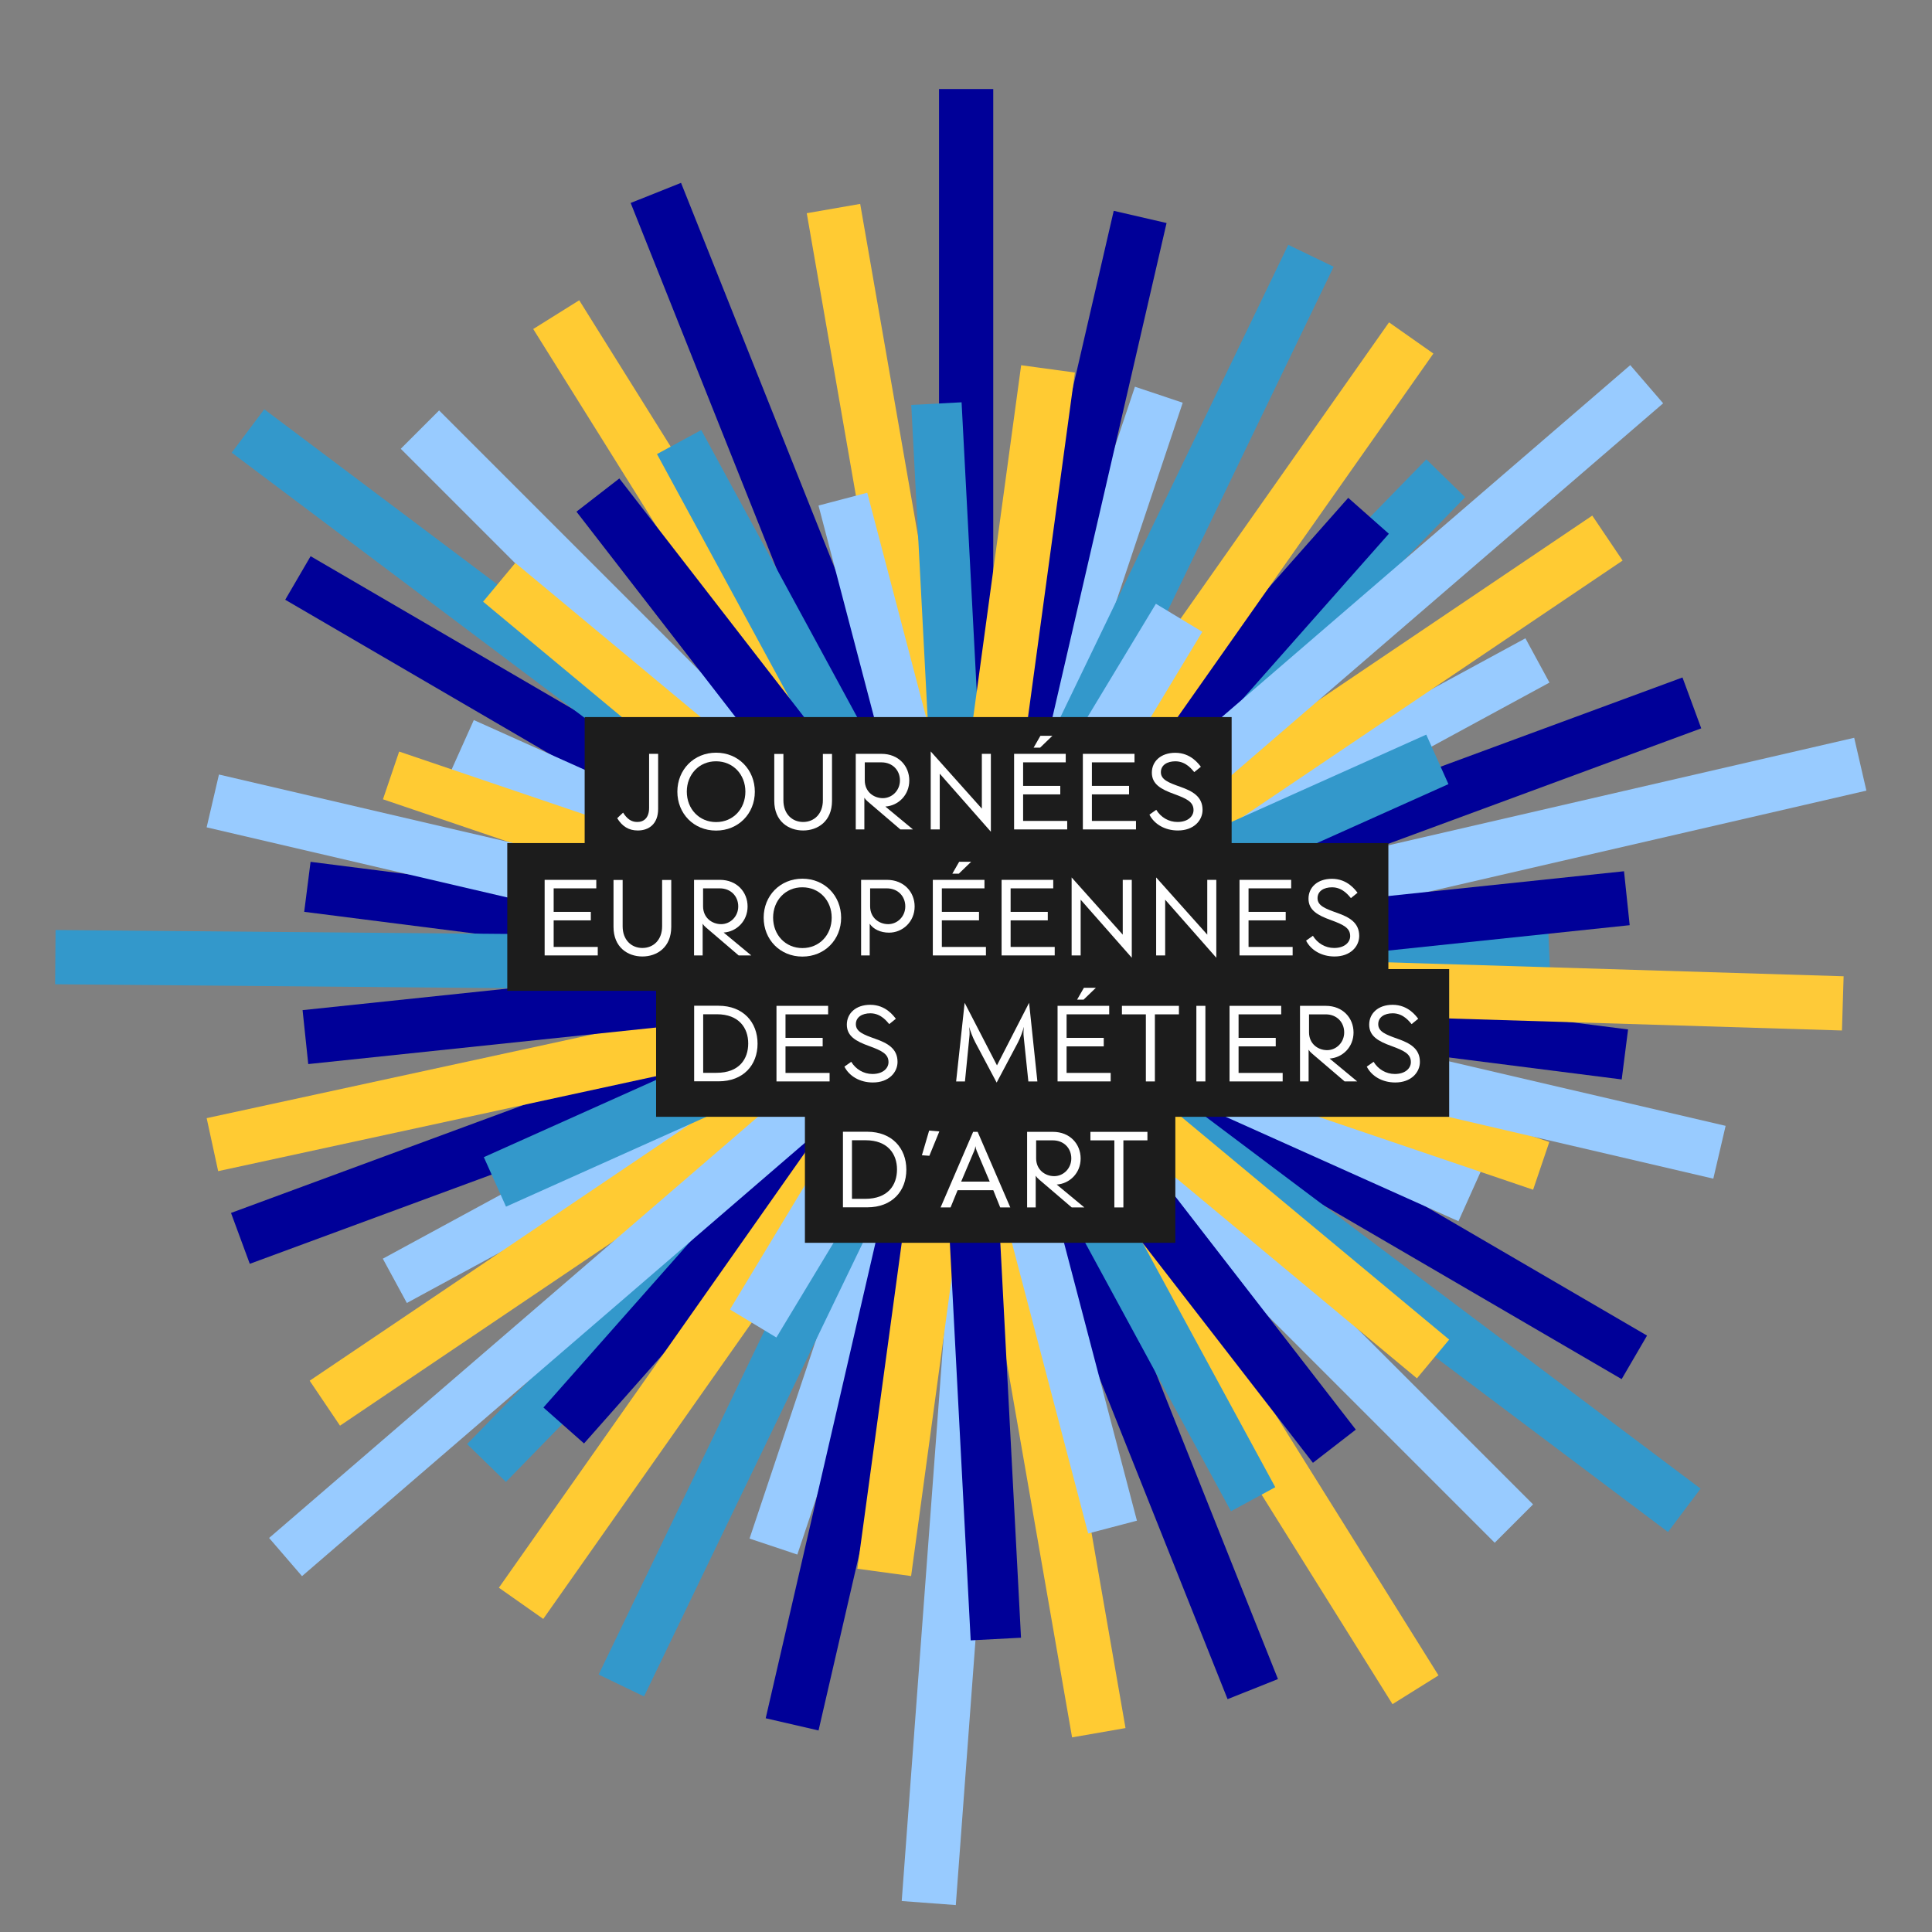 <?xml version="1.0" encoding="utf-8"?>
<!-- Generator: Adobe Illustrator 16.0.0, SVG Export Plug-In . SVG Version: 6.00 Build 0)  -->
<!DOCTYPE svg PUBLIC "-//W3C//DTD SVG 1.1//EN" "http://www.w3.org/Graphics/SVG/1.1/DTD/svg11.dtd">
<svg version="1.1" id="Calque_1" xmlns="http://www.w3.org/2000/svg" xmlns:xlink="http://www.w3.org/1999/xlink" x="0px" y="0px"
	 width="460px" height="460px" viewBox="0 0 460 460" enable-background="new 0 0 460 460" xml:space="preserve">
<rect x="0" y="0" width="460" height="460" fill="#808080" stroke="none"/>
<line fill="none" stroke="#98CBFF" stroke-width="12.914" x1="442.927" y1="181.954" x2="173.34" y2="244.193"/>
<line fill="none" stroke="#98CBFF" stroke-width="12.914" x1="99.984" y1="102.289" x2="360.449" y2="362.755"/>
<line fill="none" stroke="#FFCB33" stroke-width="12.914" x1="132.433" y1="74.914" x2="337.025" y2="402.33"/>
<line fill="none" stroke="#000098" stroke-width="12.914" x1="402.825" y1="167.358" x2="57.238" y2="294.852"/>
<line fill="none" stroke="#98CBFF" stroke-width="12" x1="275.913" y1="93.981" x2="184.151" y2="368.229"/>
<line fill="none" stroke="#3398CB" stroke-width="12.914" x1="344.229" y1="113.879" x2="115.836" y2="348.331"/>
<line fill="none" stroke="#3398CB" stroke-width="12" x1="312.129" y1="60.9" x2="147.936" y2="401.309"/>
<line fill="none" stroke="#98CBFF" stroke-width="12" x1="366.057" y1="157.249" x2="94.008" y2="304.96"/>
<g>
	<line fill="none" stroke="#000098" stroke-width="12.913" x1="230.031" y1="21.199" x2="230.031" y2="279.007"/>
	<line fill="none" stroke="#98CBFF" stroke-width="12.913" x1="238.93" y1="213.615" x2="221.133" y2="453.107"/>
	<line fill="none" stroke="#000098" stroke-width="12.914" x1="156.155" y1="45.93" x2="298.279" y2="402.17"/>
</g>
<line fill="none" stroke="#000098" stroke-width="12.914" x1="134.219" y1="339.4" x2="325.844" y2="122.809"/>
<line fill="none" stroke="#FFCB33" stroke-width="12.914" x1="198.446" y1="49.656" x2="261.618" y2="412.553"/>
<line fill="none" stroke="#FFCB33" stroke-width="12.914" x1="336.001" y1="80.466" x2="124.064" y2="381.743"/>
<line fill="none" stroke="#000098" stroke-width="12" x1="70.933" y1="137.613" x2="389.131" y2="323.18"/>
<line fill="none" stroke="#000098" stroke-width="12.914" x1="271.463" y1="51.648" x2="188.601" y2="410.562"/>
<line fill="none" stroke="#3398CB" stroke-width="12" x1="298.365" y1="356.959" x2="161.698" y2="105.251"/>
<line fill="none" stroke="#000098" stroke-width="12" x1="73.187" y1="211.151" x2="386.878" y2="251.059"/>
<line fill="none" stroke="#3398CB" stroke-width="12" x1="222.957" y1="96.099" x2="232.265" y2="273.699"/>
<line fill="none" stroke="#FFCB33" stroke-width="12.914" x1="382.722" y1="128.114" x2="77.342" y2="334.095"/>
<g>
	<line fill="none" stroke="#3398CB" stroke-width="12.914" x1="13.18" y1="227.89" x2="260.732" y2="230.051"/>
</g>
<line fill="none" stroke="#98CBFF" stroke-width="12" x1="200.685" y1="118.841" x2="264.892" y2="363.59"/>
<line fill="none" stroke="#98CBFF" stroke-width="12" x1="392.073" y1="91.481" x2="67.99" y2="370.729"/>
<line fill="none" stroke="#FFCB33" stroke-width="12.914" x1="249.53" y1="87.829" x2="210.533" y2="374.38"/>
<line fill="none" stroke="#FFCB33" stroke-width="12.914" x1="306.121" y1="217.111" x2="50.575" y2="272.535"/>
<line fill="none" stroke="#3398CB" stroke-width="12.914" x1="401.021" y1="359.601" x2="59.043" y2="102.609"/>
<line fill="none" stroke="#000098" stroke-width="12.914" x1="142.357" y1="117.872" x2="317.707" y2="344.339"/>
<line fill="none" stroke="#3398CB" stroke-width="12.914" x1="117.84" y1="281.406" x2="342.225" y2="180.803"/>
<line fill="none" stroke="#3398CB" stroke-width="12.914" x1="214.585" y1="232.032" x2="368.805" y2="225.332"/>
<line fill="none" stroke="#98CBFF" stroke-width="12.914" x1="280.74" y1="147.094" x2="179.324" y2="315.116"/>
<line fill="none" stroke="#FFCB33" stroke-width="12" x1="118.86" y1="138.644" x2="341.203" y2="323.565"/>
<g>
	<line fill="none" stroke="#FECA38" stroke-width="12.914" x1="182.565" y1="231.072" x2="438.759" y2="238.899"/>
</g>
<line fill="none" stroke="#000098" stroke-width="12" x1="230.217" y1="258.763" x2="237.107" y2="390.246"/>
<line fill="none" stroke="#000098" stroke-width="12.914" x1="72.718" y1="246.931" x2="387.346" y2="213.862"/>
<line fill="none" stroke="#98CBFF" stroke-width="12.914" x1="110.169" y1="177.333" x2="349.895" y2="284.878"/>
<line fill="#3398CB" x1="93.109" y1="184.626" x2="366.954" y2="277.584"/>
<line fill="none" stroke="#FFCB33" stroke-width="12" x1="93.109" y1="184.626" x2="366.954" y2="277.584"/>
<line fill="#FFCB33" x1="409.398" y1="274.344" x2="50.666" y2="190.699"/>
<line fill="none" stroke="#98CBFF" stroke-width="12.914" x1="409.398" y1="274.344" x2="50.666" y2="190.699"/>
<polygon fill="#1C1C1C" points="345.04,230.732 330.563,230.732 330.563,200.732 293.247,200.732 293.247,170.732 139.206,170.732 
	139.206,200.732 120.78,200.732 120.78,235.907 156.213,235.907 156.213,265.907 191.646,265.907 191.646,295.907 279.842,295.907 
	279.842,265.907 345.04,265.907 "/>
<g>
	<g>
		<path fill="#FFFFFF" d="M146.951,194.809l1.4-1.324c0.925,1.449,1.924,2.224,3.374,2.224c1.575,0,2.824-0.974,2.824-3.374v-12.847
			h2.15v13.097c0,3.575-2.175,5.149-4.849,5.149C149.7,197.734,148.151,196.759,146.951,194.809"/>
		<path fill="#FFFFFF" d="M177.472,188.485c0-4.074-2.925-7.223-6.973-7.223c-4.024-0.025-6.974,3.124-6.974,7.223
			c0,4.124,2.95,7.248,6.974,7.248C174.547,195.733,177.472,192.609,177.472,188.485 M161.276,188.485
			c0-5.198,3.899-9.273,9.223-9.273c5.348,0,9.222,4.099,9.222,9.298c0,5.199-3.899,9.248-9.222,9.248
			C165.15,197.759,161.276,193.685,161.276,188.485"/>
		<path fill="#FFFFFF" d="M184.35,190.685v-11.172h2.175v11.048c0,3.199,2.049,5.148,4.699,5.148c2.649,0,4.698-1.949,4.698-5.148
			v-11.048h2.175v11.172c0,4.85-3.374,7.049-6.873,7.049C187.724,197.734,184.35,195.535,184.35,190.685"/>
		<path fill="#FFFFFF" d="M205.899,185.787c0,2.749,2.15,4.249,4.299,4.249c2.2,0,4.074-1.825,4.074-4.224
			c0-2.425-1.774-4.299-4.398-4.299h-3.975V185.787z M203.75,197.484v-17.996h6.148c4.05,0,6.599,2.899,6.599,6.348
			c0,3.475-2.624,6-5.699,6.2l6.574,5.448h-2.999l-7.799-6.674c-0.3-0.249-0.574-0.55-0.775-0.874v7.548H203.75z"/>
	</g>
	<polygon fill="#FFFFFF" points="221.6,178.913 233.771,192.534 233.771,179.487 235.922,179.487 235.922,198.033 223.749,184.212 
		223.749,197.483 221.6,197.483 	"/>
	<path fill="#FFFFFF" d="M250.572,175.188l-2.925,2.824h-1.549l1.624-2.824H250.572z M241.449,179.488h12.297v2.025H243.6v5.599
		h8.847v2.024H243.6v6.324h10.497v2.024h-12.647V179.488z"/>
	<polygon fill="#FFFFFF" points="257.824,179.488 270.121,179.488 270.121,181.513 259.975,181.513 259.975,187.112 
		268.821,187.112 268.821,189.136 259.975,189.136 259.975,195.459 270.472,195.459 270.472,197.483 257.824,197.483 	"/>
	<g>
		<path fill="#FFFFFF" d="M273.675,193.959l1.625-1.149c1.073,1.774,2.948,2.899,5.048,2.899c2.524,0,3.825-1.375,3.825-2.824
			c0-1.95-1.601-2.725-4.6-3.824c-3.2-1.15-5.323-2.374-5.323-5.099c0-2.675,2.123-4.724,5.573-4.724
			c3.725,0,5.573,2.674,6.099,3.325l-1.575,1.274c-0.399-0.4-1.824-2.574-4.499-2.574c-1.949,0-3.449,0.899-3.449,2.598
			c0,1.8,1.875,2.5,4.699,3.5c2.799,0.999,5.224,2.275,5.224,5.474c0,2.474-2.05,4.899-5.873,4.899
			C277.299,197.734,274.8,196.184,273.675,193.959"/>
	</g>
	<polygon fill="#FFFFFF" points="129.676,209.488 141.973,209.488 141.973,211.513 131.825,211.513 131.825,217.112 
		140.673,217.112 140.673,219.136 131.825,219.136 131.825,225.459 142.323,225.459 142.323,227.483 129.676,227.483 	"/>
	<g>
		<path fill="#FFFFFF" d="M146.075,220.685v-11.172h2.174v11.048c0,3.199,2.05,5.148,4.7,5.148c2.649,0,4.698-1.949,4.698-5.148
			v-11.048h2.175v11.172c0,4.85-3.374,7.049-6.873,7.049C149.449,227.734,146.075,225.535,146.075,220.685"/>
		<path fill="#FFFFFF" d="M167.399,215.787c0,2.749,2.15,4.249,4.299,4.249c2.2,0,4.074-1.825,4.074-4.224
			c0-2.425-1.774-4.299-4.398-4.299h-3.975V215.787z M165.25,227.484v-17.996h6.148c4.05,0,6.599,2.899,6.599,6.348
			c0,3.475-2.624,6-5.699,6.2l6.574,5.448h-2.999l-7.799-6.674c-0.3-0.249-0.574-0.55-0.775-0.874v7.548H165.25z"/>
		<path fill="#FFFFFF" d="M198.021,218.485c0-4.074-2.925-7.223-6.973-7.223c-4.024-0.025-6.974,3.124-6.974,7.223
			c0,4.124,2.95,7.248,6.974,7.248C195.096,225.733,198.021,222.609,198.021,218.485 M181.825,218.485
			c0-5.198,3.899-9.273,9.223-9.273c5.348,0,9.222,4.099,9.222,9.298c0,5.199-3.899,9.248-9.222,9.248
			C185.699,227.759,181.825,223.685,181.825,218.485"/>
		<path fill="#FFFFFF" d="M207.173,215.787c0,2.749,2.15,4.249,4.299,4.249c2.199,0,4.074-1.824,4.074-4.224
			c0-2.425-1.774-4.299-4.399-4.299h-3.974V215.787z M205.024,209.488h6.148c4.049,0,6.599,2.899,6.599,6.349
			c0,3.624-2.85,6.223-6.099,6.223c-2.024,0-3.749-0.824-4.599-2.124v7.548h-2.049V209.488z"/>
	</g>
	<path fill="#FFFFFF" d="M231.222,205.188l-2.923,2.824h-1.55l1.624-2.824H231.222z M222.1,209.488h12.297v2.025h-10.148v5.599
		h8.848v2.024h-8.848v6.324h10.498v2.024H222.1V209.488z"/>
	<polygon fill="#FFFFFF" points="238.474,209.488 250.771,209.488 250.771,211.513 240.623,211.513 240.623,217.112 
		249.471,217.112 249.471,219.136 240.623,219.136 240.623,225.459 251.121,225.459 251.121,227.483 238.474,227.483 	"/>
	<polygon fill="#FFFFFF" points="255.148,208.913 267.32,222.534 267.32,209.487 269.471,209.487 269.471,228.033 257.298,214.212 
		257.298,227.483 255.148,227.483 	"/>
	<polygon fill="#FFFFFF" points="275.273,208.913 287.445,222.534 287.445,209.487 289.596,209.487 289.596,228.033 
		277.422,214.212 277.422,227.483 275.273,227.483 	"/>
	<polygon fill="#FFFFFF" points="295.123,209.488 307.42,209.488 307.42,211.513 297.273,211.513 297.273,217.112 306.121,217.112 
		306.121,219.136 297.273,219.136 297.273,225.459 307.771,225.459 307.771,227.483 295.123,227.483 	"/>
	<g>
		<path fill="#FFFFFF" d="M310.973,223.959l1.625-1.149c1.074,1.774,2.949,2.899,5.049,2.899c2.524,0,3.824-1.375,3.824-2.824
			c0-1.95-1.6-2.725-4.6-3.824c-3.199-1.15-5.323-2.374-5.323-5.099c0-2.675,2.124-4.724,5.573-4.724c3.725,0,5.575,2.674,6.1,3.325
			l-1.575,1.274c-0.399-0.4-1.824-2.574-4.499-2.574c-1.948,0-3.448,0.899-3.448,2.598c0,1.8,1.875,2.5,4.698,3.5
			c2.8,0.999,5.224,2.275,5.224,5.474c0,2.474-2.049,4.898-5.874,4.898C314.598,227.733,312.098,226.184,310.973,223.959"/>
		<path fill="#FFFFFF" d="M170.575,255.435c5.449,0,7.573-3.3,7.573-6.998c0-3.65-2.174-6.949-7.473-6.949h-3.25v13.947H170.575z
			 M165.275,239.463h5.799c5.873,0,9.298,3.924,9.298,9.023c0,5.098-3.375,8.972-9.298,8.972h-5.799V239.463z"/>
	</g>
	<polygon fill="#FFFFFF" points="184.876,239.487 197.173,239.487 197.173,241.513 187.025,241.513 187.025,247.111 
		195.874,247.111 195.874,249.136 187.025,249.136 187.025,255.46 197.523,255.46 197.523,257.483 184.876,257.483 	"/>
	<g>
		<path fill="#FFFFFF" d="M201.051,253.959l1.625-1.148c1.074,1.773,2.949,2.898,5.048,2.898c2.525,0,3.825-1.375,3.825-2.824
			c0-1.949-1.6-2.725-4.6-3.823c-3.199-1.15-5.323-2.374-5.323-5.1c0-2.675,2.124-4.724,5.573-4.724
			c3.725,0,5.574,2.674,6.099,3.325l-1.575,1.273c-0.399-0.399-1.824-2.574-4.499-2.574c-1.949,0-3.449,0.899-3.449,2.599
			c0,1.8,1.875,2.5,4.699,3.5c2.799,0.999,5.224,2.274,5.224,5.474c0,2.475-2.05,4.898-5.874,4.898
			C204.674,257.733,202.176,256.185,201.051,253.959"/>
		<path fill="#FFFFFF" d="M245.021,238.763l1.974,18.722h-2.148l-1.125-10.798c-0.051-0.426-0.051-1.3,0.05-2.125h-0.025
			c-0.2,0.825-0.724,2.374-1.398,3.675l-5.05,9.522l-5.099-9.598c-0.675-1.275-1.225-2.875-1.425-3.574h-0.024
			c0.124,0.824,0.124,1.65,0.074,2.074l-1.074,10.823h-2.1l2.025-18.722l7.698,14.896L245.021,238.763z"/>
	</g>
	<path fill="#FFFFFF" d="M260.923,235.188l-2.925,2.824h-1.549l1.624-2.824H260.923z M251.8,239.487h12.297v2.025h-10.147v5.599
		h8.848v2.024h-8.848v6.324h10.498v2.023H251.8V239.487z"/>
	<polygon fill="#FFFFFF" points="272.824,241.513 267.125,241.513 267.125,239.488 280.697,239.488 280.697,241.513 
		274.973,241.513 274.973,257.484 272.824,257.484 	"/>
	<rect x="284.85" y="239.487" fill="#FFFFFF" width="2.148" height="17.996"/>
	<polygon fill="#FFFFFF" points="292.749,239.487 305.046,239.487 305.046,241.513 294.898,241.513 294.898,247.111 
		303.746,247.111 303.746,249.136 294.898,249.136 294.898,255.46 305.396,255.46 305.396,257.483 292.749,257.483 	"/>
	<g>
		<path fill="#FFFFFF" d="M311.673,245.787c0,2.749,2.149,4.249,4.299,4.249c2.2,0,4.074-1.825,4.074-4.225
			c0-2.425-1.774-4.299-4.399-4.299h-3.974V245.787z M309.523,257.483v-17.996h6.148c4.049,0,6.599,2.899,6.599,6.349
			c0,3.475-2.624,6-5.698,6.2l6.572,5.447h-2.998l-7.799-6.674c-0.3-0.249-0.574-0.55-0.775-0.874v7.548H309.523z"/>
		<path fill="#FFFFFF" d="M325.424,253.959l1.625-1.148c1.074,1.773,2.949,2.898,5.049,2.898c2.523,0,3.824-1.375,3.824-2.824
			c0-1.949-1.6-2.725-4.6-3.823c-3.199-1.15-5.324-2.374-5.324-5.1c0-2.675,2.125-4.724,5.574-4.724
			c3.725,0,5.575,2.674,6.099,3.325l-1.575,1.273c-0.399-0.399-1.823-2.574-4.498-2.574c-1.949,0-3.448,0.899-3.448,2.599
			c0,1.8,1.874,2.5,4.697,3.5c2.801,0.999,5.224,2.274,5.224,5.474c0,2.475-2.048,4.898-5.873,4.898
			C329.048,257.733,326.549,256.185,325.424,253.959"/>
		<path fill="#FFFFFF" d="M206,285.435c5.449,0,7.573-3.3,7.573-6.998c0-3.65-2.174-6.949-7.473-6.949h-3.25v13.947H206z
			 M200.7,269.463h5.799c5.873,0,9.298,3.924,9.298,9.023c0,5.098-3.375,8.972-9.298,8.972H200.7V269.463z"/>
	</g>
	<polygon fill="#FFFFFF" points="221.225,269.188 223.65,269.388 221.275,275.187 219.501,275.062 	"/>
	<g>
		<path fill="#FFFFFF" d="M228.849,281.335h6.798l-3.1-7.323c-0.125-0.3-0.25-0.7-0.3-1.125c-0.05,0.425-0.175,0.825-0.3,1.125
			L228.849,281.335z M236.497,283.385h-8.498l-1.675,4.1h-2.374l7.748-17.996h1.075l7.772,17.996h-2.399L236.497,283.385z"/>
		<path fill="#FFFFFF" d="M246.699,275.787c0,2.749,2.149,4.249,4.298,4.249c2.2,0,4.075-1.825,4.075-4.225
			c0-2.425-1.774-4.299-4.398-4.299h-3.975V275.787z M244.55,287.483v-17.996h6.148c4.049,0,6.599,2.899,6.599,6.349
			c0,3.475-2.624,6-5.699,6.2l6.574,5.447h-2.999l-7.8-6.674c-0.299-0.249-0.573-0.55-0.774-0.874v7.548H244.55z"/>
	</g>
	<polygon fill="#FFFFFF" points="265.323,271.513 259.625,271.513 259.625,269.488 273.196,269.488 273.196,271.513 
		267.473,271.513 267.473,287.484 265.323,287.484 	"/>
</g>
</svg>

